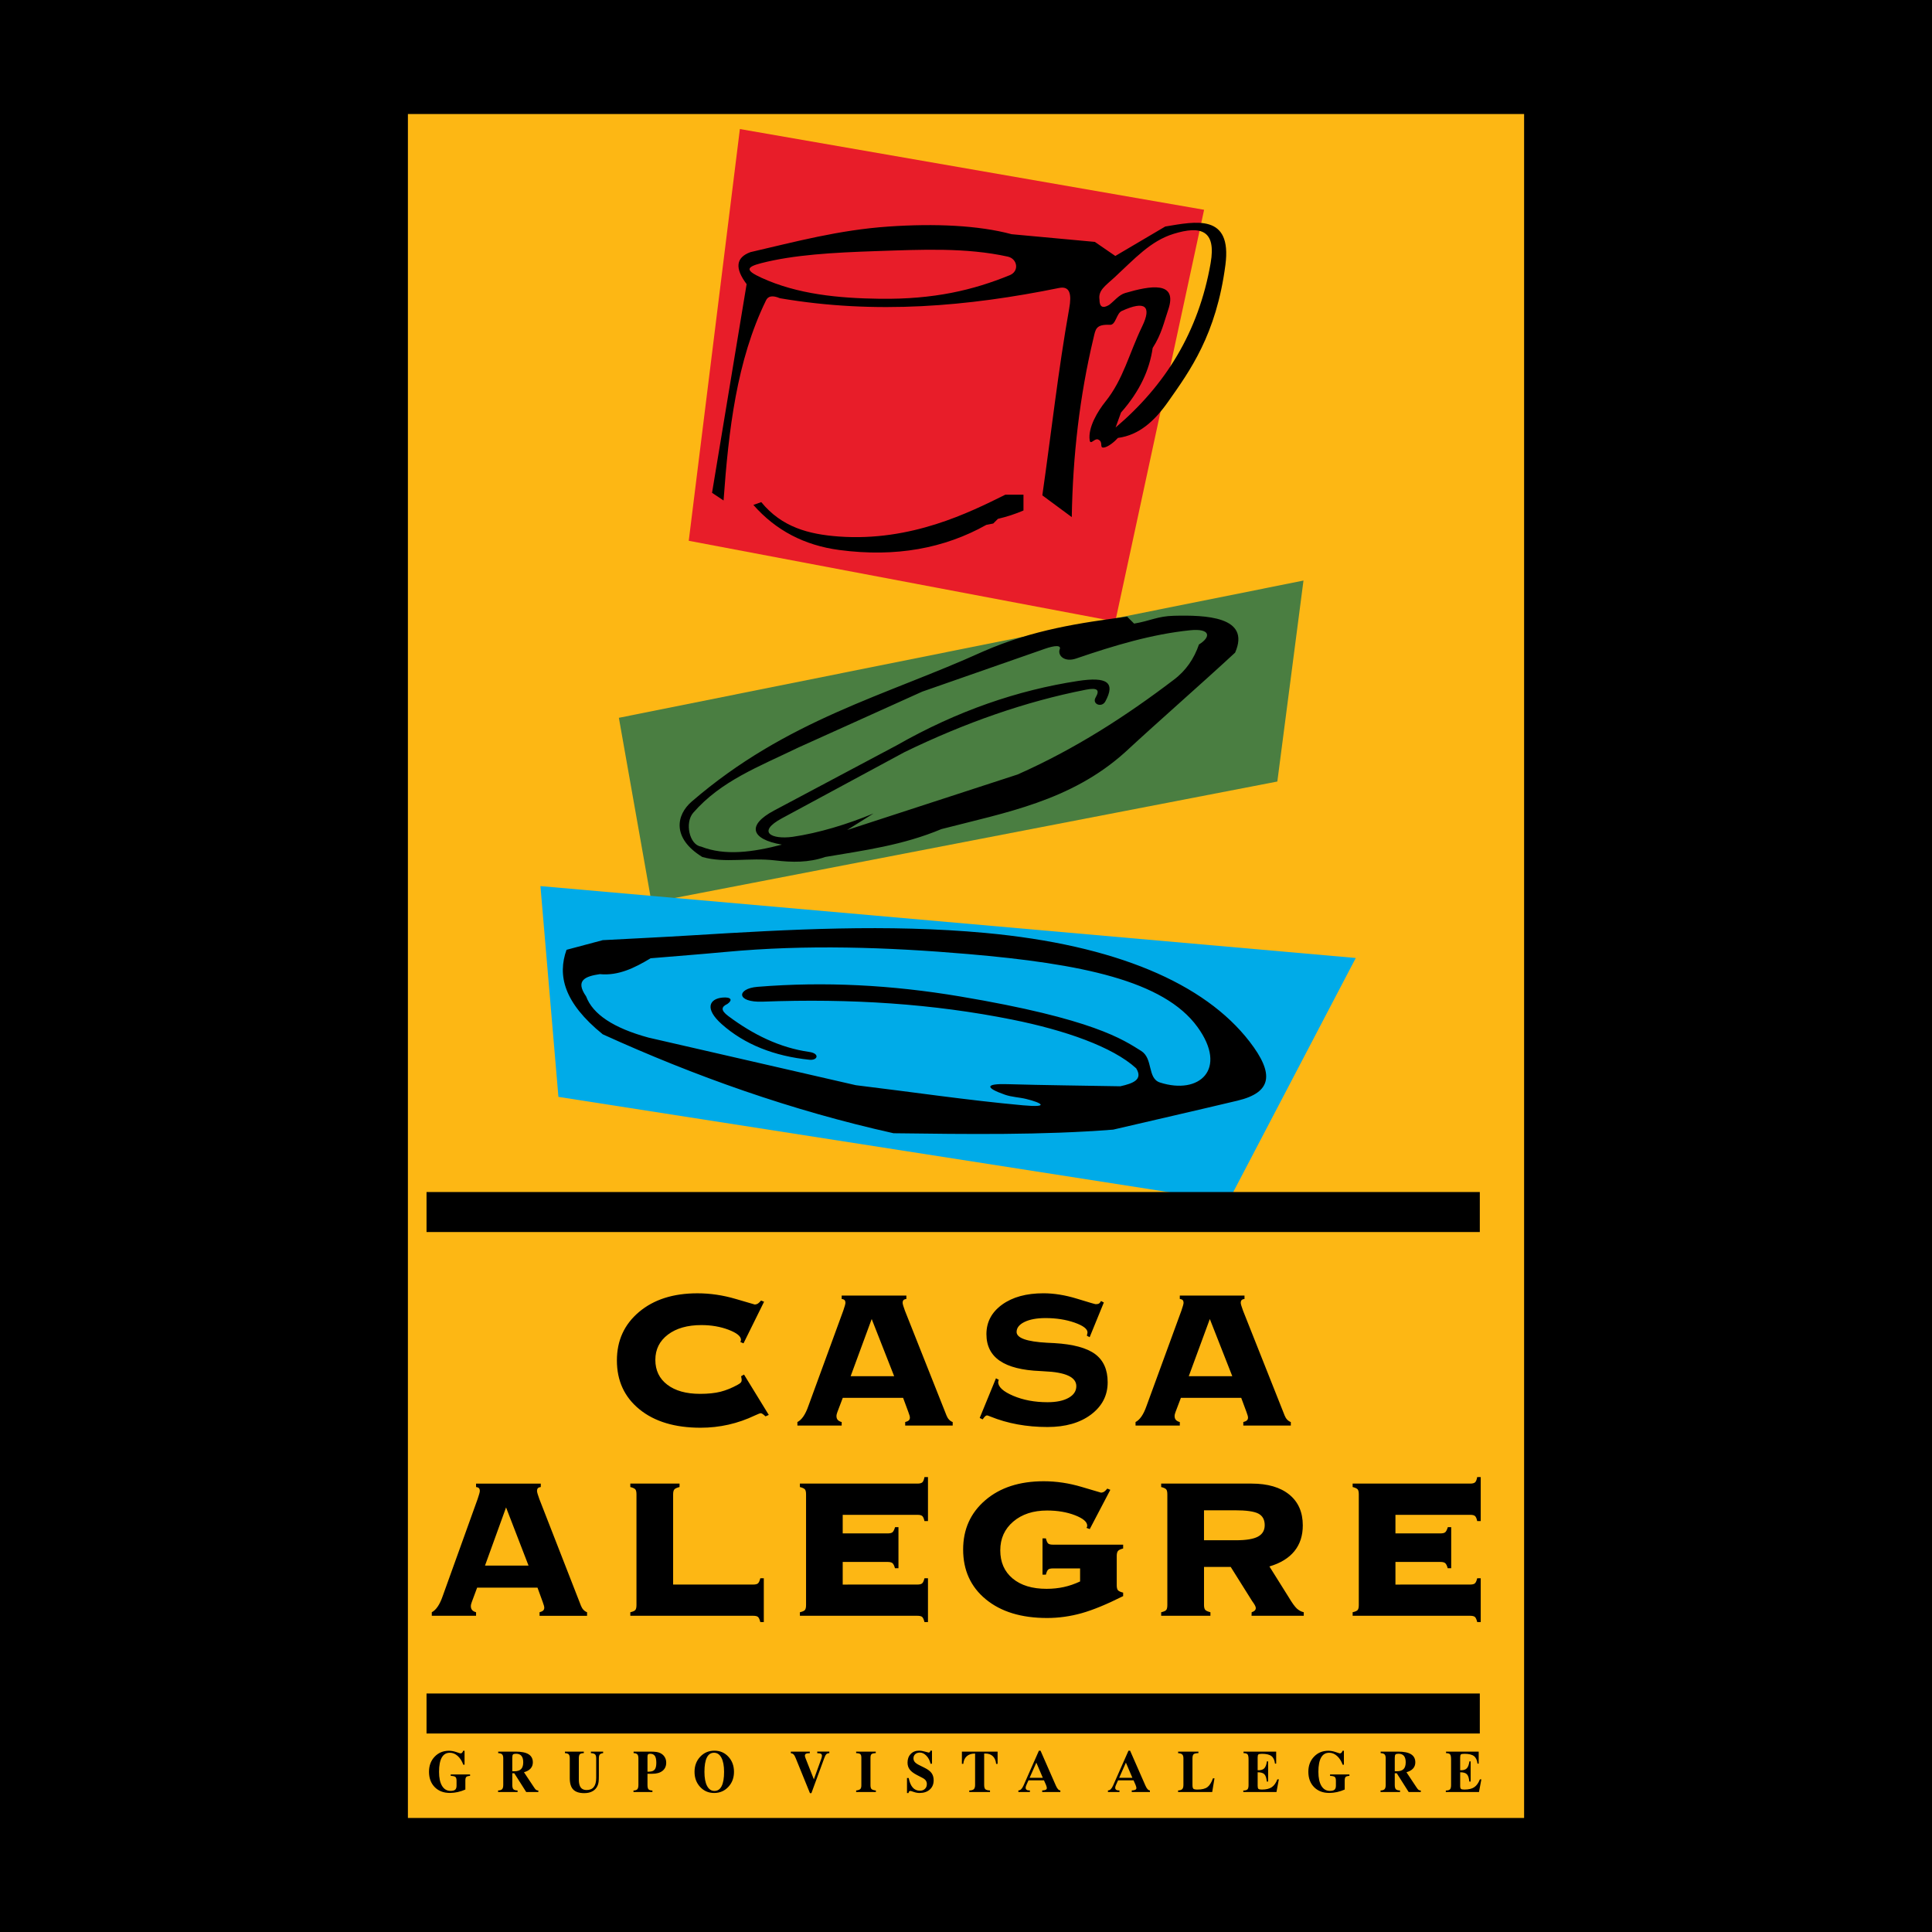 <?xml version="1.0" encoding="utf-8"?>
<!-- Generator: Adobe Illustrator 13.0.0, SVG Export Plug-In . SVG Version: 6.00 Build 14948)  -->
<!DOCTYPE svg PUBLIC "-//W3C//DTD SVG 1.0//EN" "http://www.w3.org/TR/2001/REC-SVG-20010904/DTD/svg10.dtd">
<svg version="1.0" id="Layer_1" xmlns="http://www.w3.org/2000/svg" xmlns:xlink="http://www.w3.org/1999/xlink" x="0px" y="0px"
	 width="192.756px" height="192.756px" viewBox="0 0 192.756 192.756" enable-background="new 0 0 192.756 192.756"
	 xml:space="preserve">
<g>
	<polygon fill-rule="evenodd" clip-rule="evenodd" points="0,0 192.756,0 192.756,192.756 0,192.756 0,0 0,0 	"/>
	<polygon fill-rule="evenodd" clip-rule="evenodd" fill="#FDB714" points="40.697,11.376 152.06,11.376 152.06,181.379 
		40.697,181.379 40.697,11.376 40.697,11.376 	"/>
	<polygon fill-rule="evenodd" clip-rule="evenodd" fill="#E81D29" points="73.818,12.875 120.133,20.93 111.272,62.008 
		68.717,53.954 73.818,12.875 73.818,12.875 	"/>
	<polygon fill-rule="evenodd" clip-rule="evenodd" fill="#4A7E41" points="61.745,71.616 130.049,57.922 127.44,77.973 
		65.005,90.036 61.745,71.616 61.745,71.616 	"/>
	<polygon fill-rule="evenodd" clip-rule="evenodd" fill="#00ABE8" points="53.92,88.406 135.265,95.579 122.55,119.868 
		55.714,109.435 53.92,88.406 53.92,88.406 	"/>
	<polygon fill-rule="evenodd" clip-rule="evenodd" points="42.555,118.929 147.641,118.929 147.641,122.92 42.555,122.92 
		42.555,118.929 42.555,118.929 	"/>
	<polygon fill-rule="evenodd" clip-rule="evenodd" points="42.555,168.961 147.641,168.961 147.641,172.952 42.555,172.952 
		42.555,168.961 42.555,168.961 	"/>
	<path fill-rule="evenodd" clip-rule="evenodd" d="M73.866,133.892c0.019-0.03,0.031-0.067,0.043-0.107
		c0.013-0.04,0.019-0.077,0.019-0.108c0-0.355-0.411-0.688-1.233-1.004c-0.818-0.312-1.723-0.469-2.715-0.469
		c-1.39,0-2.505,0.317-3.342,0.95c-0.837,0.637-1.254,1.477-1.254,2.523c0,1.044,0.398,1.872,1.195,2.478
		c0.797,0.607,1.884,0.91,3.268,0.91c0.797,0,1.477-0.07,2.036-0.21c0.559-0.142,1.137-0.376,1.729-0.704
		c0.161-0.089,0.266-0.167,0.315-0.231c0.046-0.062,0.071-0.142,0.071-0.241c0-0.046-0.006-0.102-0.019-0.166
		c-0.009-0.065-0.024-0.133-0.04-0.204l0.291-0.17l2.471,4.027l-0.324,0.145c-0.114-0.104-0.207-0.182-0.284-0.234
		c-0.078-0.053-0.139-0.08-0.188-0.08c-0.071,0-0.266,0.074-0.578,0.219c-1.714,0.818-3.524,1.229-5.43,1.229
		c-2.558,0-4.59-0.611-6.094-1.834c-1.504-1.22-2.255-2.851-2.255-4.883c0-1.979,0.735-3.589,2.208-4.833
		c1.47-1.241,3.413-1.862,5.828-1.862c1.27,0,2.539,0.186,3.806,0.559c1.266,0.374,1.909,0.562,1.924,0.562
		c0.114-0.01,0.213-0.04,0.303-0.096c0.086-0.059,0.191-0.158,0.312-0.303l0.302,0.12l-2.051,4.151L73.866,133.892L73.866,133.892
		L73.866,133.892L73.866,133.892z M84.868,137.305h4.343l-2.242-5.707L84.868,137.305L84.868,137.305L84.868,137.305L84.868,137.305
		z M90.311,142.228v-0.35c0.161-0.04,0.278-0.096,0.355-0.163c0.077-0.068,0.114-0.164,0.114-0.284c0-0.056-0.013-0.127-0.037-0.21
		c-0.022-0.084-0.062-0.204-0.121-0.355l-0.519-1.402h-6.02l-0.532,1.402c-0.031,0.08-0.056,0.154-0.071,0.223
		c-0.019,0.067-0.025,0.136-0.025,0.197c0,0.154,0.04,0.278,0.126,0.377c0.084,0.096,0.213,0.167,0.393,0.216v0.35h-4.417v-0.35
		c0.436-0.226,0.797-0.753,1.087-1.581c0.031-0.089,0.056-0.154,0.071-0.194l3.417-9.336c0.062-0.186,0.114-0.346,0.154-0.481
		c0.04-0.14,0.062-0.235,0.062-0.291c0-0.129-0.028-0.222-0.084-0.283c-0.059-0.059-0.154-0.1-0.29-0.114v-0.337h6.455v0.337
		c-0.136,0.015-0.234,0.056-0.29,0.114c-0.056,0.062-0.083,0.154-0.083,0.283c0,0.05,0.021,0.146,0.065,0.291
		c0.046,0.145,0.099,0.306,0.164,0.481l4.126,10.398c0,0.009,0.003,0.021,0.013,0.037c0.136,0.346,0.346,0.571,0.627,0.676v0.35
		H90.311L90.311,142.228L90.311,142.228L90.311,142.228z M48.389,156.2h4.343l-2.242-5.805L48.389,156.2L48.389,156.2L48.389,156.2
		L48.389,156.2z M53.832,161.207v-0.354c0.161-0.041,0.278-0.098,0.355-0.166c0.077-0.069,0.114-0.167,0.114-0.289
		c0-0.057-0.012-0.129-0.037-0.214c-0.021-0.085-0.062-0.207-0.12-0.361l-0.519-1.426h-6.02l-0.531,1.426
		c-0.031,0.081-0.055,0.157-0.071,0.227c-0.019,0.068-0.025,0.138-0.025,0.2c0,0.157,0.041,0.283,0.127,0.384
		c0.083,0.098,0.213,0.17,0.392,0.22v0.354H43.08v-0.354c0.436-0.229,0.797-0.767,1.087-1.608c0.031-0.091,0.056-0.157,0.071-0.198
		l3.416-9.496c0.062-0.188,0.114-0.352,0.155-0.489c0.04-0.142,0.062-0.239,0.062-0.296c0-0.132-0.027-0.226-0.083-0.289
		c-0.059-0.06-0.155-0.101-0.291-0.116v-0.342h6.456v0.342c-0.136,0.016-0.235,0.057-0.291,0.116
		c-0.055,0.063-0.083,0.157-0.083,0.289c0,0.051,0.021,0.147,0.064,0.296c0.046,0.147,0.099,0.311,0.164,0.489l4.126,10.577
		c0,0.009,0.003,0.022,0.012,0.038c0.136,0.352,0.346,0.581,0.627,0.688v0.354H53.832L53.832,161.207L53.832,161.207L53.832,161.207
		z M75.146,158.091c0.222,0,0.383-0.037,0.476-0.116c0.092-0.078,0.17-0.247,0.234-0.509h0.349v4.366h-0.349
		c-0.064-0.26-0.142-0.43-0.229-0.509c-0.089-0.078-0.25-0.116-0.481-0.116H62.887v-0.354c0.256-0.057,0.423-0.132,0.5-0.22
		c0.077-0.091,0.114-0.258,0.114-0.506v-11.032c0-0.245-0.037-0.411-0.114-0.503c-0.077-0.088-0.244-0.166-0.5-0.232v-0.342h4.911
		v0.342c-0.266,0.066-0.438,0.145-0.519,0.239c-0.081,0.094-0.121,0.261-0.121,0.496v8.996H75.146L75.146,158.091L75.146,158.091
		L75.146,158.091z M91.521,158.091c0.225,0,0.386-0.037,0.479-0.116c0.092-0.078,0.17-0.247,0.235-0.509h0.349v4.366h-0.349
		c-0.065-0.26-0.143-0.43-0.229-0.509c-0.089-0.078-0.25-0.116-0.484-0.116H79.806v-0.354c0.256-0.057,0.423-0.132,0.5-0.22
		c0.077-0.091,0.114-0.258,0.114-0.506v-11.032c0-0.245-0.037-0.411-0.114-0.503c-0.077-0.088-0.244-0.166-0.5-0.232v-0.342h11.74
		c0.226,0,0.386-0.044,0.479-0.129c0.092-0.085,0.16-0.261,0.21-0.521h0.349v4.392h-0.349c-0.056-0.261-0.13-0.431-0.223-0.509
		c-0.093-0.079-0.247-0.116-0.466-0.116h-7.469v1.853h4.479c0.231,0,0.395-0.037,0.488-0.116c0.093-0.078,0.179-0.248,0.26-0.509
		h0.336v4.097h-0.349c-0.071-0.261-0.158-0.431-0.253-0.509c-0.096-0.079-0.256-0.116-0.482-0.116h-4.479v2.258H91.521
		L91.521,158.091L91.521,158.091L91.521,158.091z M112.056,159.244c-1.625,0.816-3.006,1.386-4.146,1.706
		c-1.136,0.317-2.285,0.478-3.443,0.478c-2.567,0-4.603-0.622-6.113-1.866c-1.507-1.241-2.261-2.899-2.261-4.967
		c0-2.013,0.735-3.649,2.209-4.916c1.47-1.263,3.413-1.894,5.828-1.894c1.27,0,2.539,0.191,3.806,0.571
		c1.266,0.38,1.908,0.568,1.924,0.568c0.114-0.009,0.213-0.04,0.303-0.097c0.087-0.06,0.191-0.16,0.312-0.309l0.303,0.123
		l-2.052,3.917l-0.327-0.122c0.024-0.032,0.043-0.069,0.056-0.104c0.013-0.037,0.016-0.075,0.016-0.116
		c0-0.376-0.404-0.722-1.217-1.039c-0.812-0.314-1.742-0.472-2.786-0.472c-1.384,0-2.509,0.368-3.373,1.103
		c-0.865,0.738-1.297,1.693-1.297,2.871c0,1.185,0.41,2.121,1.235,2.809c0.824,0.688,1.955,1.03,3.385,1.03
		c0.603,0,1.177-0.06,1.721-0.179c0.54-0.117,1.084-0.305,1.622-0.557v-1.301h-2.69c-0.241,0-0.405,0.038-0.494,0.117
		c-0.087,0.078-0.164,0.248-0.229,0.509h-0.336v-3.619h0.336c0.065,0.261,0.143,0.431,0.229,0.509
		c0.089,0.079,0.253,0.116,0.494,0.116h6.986v0.38c-0.257,0.066-0.43,0.148-0.513,0.245c-0.084,0.098-0.127,0.271-0.127,0.516v2.909
		c0,0.235,0.041,0.401,0.121,0.496c0.08,0.094,0.253,0.173,0.519,0.238V159.244L112.056,159.244L112.056,159.244L112.056,159.244z
		 M115.851,161.207v-0.354c0.257-0.057,0.424-0.132,0.501-0.22c0.077-0.091,0.114-0.258,0.114-0.506v-11.029
		c0-0.248-0.037-0.414-0.114-0.506c-0.077-0.088-0.244-0.166-0.501-0.232v-0.342h9.014c1.615,0,2.872,0.367,3.771,1.1
		c0.896,0.731,1.344,1.756,1.344,3.072c0,1.021-0.277,1.878-0.837,2.569c-0.559,0.69-1.39,1.2-2.492,1.526l1.93,3.081
		c0.337,0.565,0.609,0.939,0.812,1.125c0.207,0.183,0.433,0.305,0.683,0.361v0.354h-5.21l0.012-0.354
		c0.136-0.041,0.238-0.098,0.309-0.166c0.068-0.069,0.103-0.154,0.103-0.252c0-0.113-0.077-0.282-0.229-0.503
		c-0.065-0.091-0.114-0.16-0.146-0.21l-2.125-3.387h-2.665v3.792c0,0.229,0.04,0.393,0.12,0.487c0.08,0.094,0.253,0.172,0.519,0.238
		v0.354H115.851L115.851,161.207L115.851,161.207L115.851,161.207z M120.123,150.681v2.991h3.184c1.014,0,1.746-0.12,2.196-0.361
		c0.451-0.242,0.677-0.622,0.677-1.146c0-0.547-0.21-0.93-0.633-1.153c-0.424-0.22-1.202-0.33-2.336-0.33H120.123L120.123,150.681
		L120.123,150.681L120.123,150.681z M146.669,158.091c0.226,0,0.386-0.037,0.479-0.116c0.093-0.078,0.17-0.247,0.234-0.509h0.35
		v4.366h-0.35c-0.064-0.26-0.142-0.43-0.229-0.509c-0.089-0.078-0.25-0.116-0.484-0.116h-11.716v-0.354
		c0.256-0.057,0.423-0.132,0.5-0.22c0.078-0.091,0.114-0.258,0.114-0.506v-11.032c0-0.245-0.036-0.411-0.114-0.503
		c-0.077-0.088-0.244-0.166-0.5-0.232v-0.342h11.74c0.226,0,0.386-0.044,0.479-0.129s0.161-0.261,0.21-0.521h0.35v4.392h-0.35
		c-0.055-0.261-0.13-0.431-0.222-0.509c-0.093-0.079-0.247-0.116-0.467-0.116h-7.469v1.853h4.479c0.232,0,0.396-0.037,0.488-0.116
		c0.093-0.078,0.18-0.248,0.26-0.509h0.337v4.097h-0.35c-0.071-0.261-0.157-0.431-0.253-0.509c-0.096-0.079-0.257-0.116-0.482-0.116
		h-4.479v2.258H146.669L146.669,158.091L146.669,158.091L146.669,158.091z M118.603,137.305h4.343l-2.242-5.707L118.603,137.305
		L118.603,137.305L118.603,137.305L118.603,137.305z M124.045,142.228v-0.35c0.161-0.04,0.278-0.096,0.355-0.163
		c0.077-0.068,0.114-0.164,0.114-0.284c0-0.056-0.013-0.127-0.037-0.21c-0.021-0.084-0.062-0.204-0.12-0.355l-0.52-1.402h-6.02
		l-0.531,1.402c-0.031,0.08-0.056,0.154-0.071,0.223c-0.019,0.067-0.024,0.136-0.024,0.197c0,0.154,0.04,0.278,0.126,0.377
		c0.084,0.096,0.214,0.167,0.393,0.216v0.35h-4.417v-0.35c0.436-0.226,0.797-0.753,1.087-1.581c0.031-0.089,0.056-0.154,0.071-0.194
		l3.416-9.336c0.062-0.186,0.114-0.346,0.154-0.481c0.041-0.14,0.062-0.235,0.062-0.291c0-0.129-0.028-0.222-0.084-0.283
		c-0.059-0.059-0.154-0.1-0.29-0.114v-0.337h6.455v0.337c-0.136,0.015-0.234,0.056-0.29,0.114c-0.056,0.062-0.084,0.154-0.084,0.283
		c0,0.05,0.022,0.146,0.065,0.291c0.047,0.145,0.099,0.306,0.164,0.481l4.126,10.398c0,0.009,0.003,0.021,0.013,0.037
		c0.136,0.346,0.346,0.571,0.627,0.676v0.35H124.045L124.045,142.228L124.045,142.228L124.045,142.228z M108.438,133.266
		c0.008-0.057,0.019-0.118,0.038-0.186c0.017-0.071,0.025-0.114,0.025-0.139c0-0.355-0.433-0.683-1.297-0.986
		c-0.866-0.299-1.827-0.45-2.889-0.45c-0.872,0-1.573,0.13-2.1,0.386c-0.526,0.257-0.789,0.593-0.789,1.001
		c0.008,0.605,1.017,0.963,3.03,1.074c0.324,0.016,0.573,0.028,0.745,0.037c1.875,0.111,3.229,0.479,4.062,1.097
		c0.834,0.621,1.25,1.557,1.25,2.811c0,1.312-0.552,2.381-1.656,3.215c-1.103,0.83-2.552,1.247-4.349,1.247
		c-2.077,0-3.97-0.346-5.679-1.037c-0.196-0.081-0.31-0.121-0.346-0.121c-0.059,0-0.116,0.024-0.175,0.071
		c-0.059,0.05-0.146,0.157-0.271,0.327l-0.291-0.145l1.623-3.956l0.283,0.157c-0.014,0.024-0.028,0.053-0.039,0.09
		s-0.02,0.077-0.024,0.126c0,0.491,0.498,0.948,1.501,1.375c1.002,0.426,2.144,0.639,3.418,0.639c0.886,0,1.59-0.145,2.104-0.436
		c0.516-0.287,0.772-0.676,0.772-1.167c0-0.901-1.074-1.396-3.224-1.482c-0.157-0.009-0.282-0.016-0.368-0.024
		c-1.804-0.071-3.149-0.411-4.041-1.02c-0.889-0.608-1.335-1.494-1.335-2.662c0-1.204,0.521-2.187,1.562-2.943
		c1.045-0.756,2.419-1.133,4.127-1.133c1.062,0,2.18,0.182,3.354,0.543c1.177,0.361,1.798,0.544,1.861,0.544
		c0.152,0,0.261-0.024,0.329-0.068c0.07-0.043,0.137-0.126,0.2-0.246l0.282,0.145l-1.415,3.462L108.438,133.266L108.438,133.266
		L108.438,133.266z"/>
	<path fill-rule="evenodd" clip-rule="evenodd" d="M46.219,174.671h0.13v1.396h-0.125c-0.133-0.369-0.319-0.661-0.559-0.875
		s-0.5-0.32-0.781-0.32c-0.358,0-0.628,0.159-0.809,0.479c-0.18,0.319-0.271,0.795-0.271,1.425c0,0.606,0.1,1.074,0.301,1.405
		c0.201,0.331,0.485,0.496,0.851,0.496c0.212,0,0.363-0.039,0.456-0.117c0.092-0.079,0.138-0.212,0.138-0.399v-0.499
		c0-0.19-0.039-0.315-0.117-0.378c-0.079-0.062-0.233-0.097-0.465-0.104v-0.142h1.931v0.142c-0.186,0.01-0.311,0.044-0.374,0.102
		c-0.064,0.059-0.096,0.184-0.096,0.375v0.885c-0.245,0.11-0.499,0.195-0.764,0.253s-0.522,0.087-0.775,0.087
		c-0.632,0-1.138-0.193-1.518-0.58c-0.38-0.388-0.57-0.899-0.57-1.536c0-0.605,0.188-1.105,0.563-1.5
		c0.375-0.395,0.851-0.593,1.427-0.593c0.236,0,0.481,0.044,0.734,0.131c0.253,0.087,0.393,0.131,0.42,0.131
		c0.06,0,0.11-0.02,0.151-0.06C46.141,174.833,46.18,174.767,46.219,174.671L46.219,174.671L46.219,174.671L46.219,174.671z
		 M51.316,176.72c0.307,0,0.531-0.073,0.673-0.218c0.143-0.145,0.214-0.373,0.214-0.685c0-0.278-0.06-0.489-0.178-0.632
		c-0.119-0.142-0.295-0.213-0.53-0.213c-0.156,0-0.259,0.023-0.309,0.07c-0.05,0.046-0.075,0.157-0.075,0.333v1.344H51.316
		L51.316,176.72L51.316,176.72L51.316,176.72z M49.704,174.758h1.731c0.584,0,1.018,0.088,1.301,0.264
		c0.284,0.177,0.426,0.445,0.426,0.808c0,0.243-0.075,0.449-0.225,0.616c-0.15,0.167-0.37,0.291-0.659,0.37l1.014,1.527
		c0.076,0.118,0.141,0.196,0.198,0.235c0.056,0.038,0.124,0.058,0.203,0.058h0.017v0.154h-1.21l-1.188-1.873h-0.199v1.159
		c0,0.217,0.037,0.362,0.11,0.437s0.213,0.116,0.417,0.123v0.154h-1.946v-0.154c0.193-0.006,0.327-0.049,0.403-0.129
		s0.113-0.224,0.113-0.431v-2.639c0-0.189-0.036-0.322-0.107-0.397c-0.072-0.076-0.205-0.119-0.397-0.131V174.758L49.704,174.758
		L49.704,174.758L49.704,174.758z M56.363,174.758h1.884v0.151c-0.199,0.007-0.332,0.045-0.397,0.111
		c-0.066,0.066-0.1,0.206-0.1,0.417v1.901v0.215c0,0.354,0.063,0.615,0.19,0.784c0.126,0.17,0.32,0.254,0.584,0.254
		c0.32,0,0.56-0.1,0.719-0.302c0.159-0.201,0.239-0.504,0.239-0.908v-1.938c0-0.198-0.036-0.333-0.107-0.405
		c-0.072-0.072-0.212-0.116-0.42-0.129v-0.151h1.22v0.151c-0.164,0.021-0.276,0.068-0.336,0.14c-0.061,0.073-0.091,0.206-0.091,0.4
		v1.741c0,0.245-0.008,0.435-0.024,0.566c-0.017,0.131-0.044,0.247-0.083,0.348c-0.1,0.26-0.265,0.457-0.496,0.594
		c-0.231,0.136-0.515,0.204-0.852,0.204c-0.499,0-0.866-0.118-1.098-0.356c-0.233-0.238-0.349-0.614-0.349-1.13v-1.979
		c0-0.193-0.034-0.327-0.102-0.4c-0.067-0.074-0.194-0.116-0.38-0.128V174.758L56.363,174.758L56.363,174.758L56.363,174.758z
		 M64.747,176.758c0.267,0,0.456-0.067,0.567-0.201c0.111-0.135,0.167-0.361,0.167-0.681c0-0.317-0.048-0.547-0.145-0.69
		c-0.097-0.142-0.254-0.213-0.471-0.213c-0.101,0-0.171,0.021-0.208,0.061c-0.038,0.041-0.057,0.119-0.057,0.233v1.491H64.747
		L64.747,176.758L64.747,176.758L64.747,176.758z M63.214,174.758h1.634c0.282,0,0.495,0.012,0.64,0.034
		c0.144,0.021,0.271,0.059,0.38,0.111c0.189,0.089,0.337,0.218,0.442,0.385s0.158,0.357,0.158,0.57c0,0.349-0.123,0.621-0.366,0.816
		c-0.244,0.197-0.584,0.295-1.021,0.295H64.6v1.106c0,0.224,0.034,0.373,0.102,0.445c0.069,0.073,0.198,0.113,0.39,0.12v0.148
		h-1.889v-0.148c0.186-0.006,0.314-0.049,0.385-0.129c0.07-0.08,0.106-0.226,0.106-0.437v-2.639c0-0.189-0.034-0.322-0.102-0.397
		c-0.068-0.076-0.194-0.119-0.378-0.131V174.758L63.214,174.758L63.214,174.758L63.214,174.758z M71.238,174.871
		c-0.316,0-0.556,0.16-0.715,0.48c-0.161,0.32-0.241,0.797-0.241,1.43c0,0.603,0.088,1.069,0.262,1.402
		c0.176,0.333,0.42,0.499,0.735,0.499c0.317,0,0.557-0.16,0.719-0.48c0.162-0.32,0.243-0.794,0.243-1.421
		c0-0.604-0.087-1.073-0.264-1.408C71.801,175.038,71.555,174.871,71.238,174.871L71.238,174.871L71.238,174.871L71.238,174.871z
		 M71.279,174.665c0.557,0,1.021,0.201,1.393,0.603c0.372,0.401,0.558,0.903,0.558,1.508c0,0.6-0.188,1.102-0.566,1.505
		c-0.377,0.403-0.849,0.605-1.417,0.605c-0.558,0-1.023-0.201-1.395-0.604c-0.372-0.401-0.558-0.904-0.558-1.506
		s0.188-1.104,0.566-1.506C70.238,174.866,70.711,174.665,71.279,174.665L71.279,174.665L71.279,174.665L71.279,174.665z
		 M78.9,174.758h1.895v0.157c-0.18,0-0.307,0.019-0.381,0.057c-0.073,0.038-0.11,0.103-0.11,0.193c0,0.031,0.006,0.066,0.017,0.108
		c0.011,0.041,0.03,0.099,0.058,0.17l0.82,2.081l0.751-2.075c0.018-0.055,0.032-0.105,0.042-0.154
		c0.009-0.048,0.014-0.09,0.014-0.125c0-0.091-0.033-0.155-0.101-0.194c-0.067-0.038-0.19-0.059-0.369-0.061v-0.157h1.207v0.157
		c-0.125,0.002-0.223,0.034-0.292,0.096c-0.07,0.062-0.141,0.192-0.213,0.392l-1.284,3.5h-0.146l-1.414-3.477
		c-0.077-0.193-0.151-0.324-0.222-0.391c-0.071-0.067-0.161-0.106-0.27-0.12V174.758L78.9,174.758L78.9,174.758L78.9,174.758z
		 M85.417,174.758h1.958v0.151c-0.215,0.01-0.357,0.045-0.425,0.106c-0.068,0.061-0.102,0.177-0.102,0.349v2.74
		c0,0.194,0.036,0.325,0.109,0.394s0.216,0.115,0.43,0.138v0.154h-1.969v-0.154c0.201-0.022,0.337-0.069,0.41-0.138
		s0.109-0.192,0.109-0.373v-2.761c0-0.176-0.035-0.294-0.103-0.354c-0.069-0.062-0.208-0.095-0.416-0.101V174.758L85.417,174.758
		L85.417,174.758L85.417,174.758z M90.492,177.394h0.166c0.088,0.427,0.225,0.745,0.409,0.953c0.185,0.208,0.423,0.312,0.715,0.312
		c0.208,0,0.375-0.062,0.501-0.183c0.126-0.122,0.189-0.281,0.189-0.477c0-0.138-0.036-0.257-0.107-0.356
		c-0.072-0.102-0.185-0.189-0.337-0.267l-0.533-0.276c-0.335-0.171-0.578-0.353-0.727-0.547c-0.149-0.195-0.223-0.426-0.223-0.695
		c0-0.354,0.105-0.642,0.316-0.862c0.211-0.221,0.485-0.331,0.822-0.331c0.195,0,0.398,0.031,0.609,0.095
		c0.211,0.063,0.331,0.094,0.358,0.094c0.046,0,0.085-0.016,0.116-0.049c0.032-0.033,0.051-0.079,0.058-0.14h0.161v1.301H92.84
		c-0.074-0.323-0.212-0.59-0.414-0.798c-0.203-0.209-0.417-0.314-0.645-0.314c-0.195,0-0.351,0.053-0.468,0.158
		s-0.176,0.243-0.176,0.414c0,0.139,0.043,0.262,0.13,0.367c0.086,0.105,0.235,0.211,0.447,0.314l0.542,0.271
		c0.324,0.16,0.554,0.337,0.69,0.528c0.137,0.191,0.205,0.43,0.205,0.714c0,0.383-0.127,0.689-0.383,0.92
		c-0.255,0.23-0.597,0.346-1.026,0.346c-0.185,0-0.374-0.034-0.568-0.102c-0.194-0.068-0.308-0.102-0.338-0.102
		c-0.056,0-0.097,0.015-0.126,0.043c-0.028,0.029-0.052,0.084-0.07,0.166h-0.149V177.394L90.492,177.394L90.492,177.394
		L90.492,177.394z M95.969,174.758h3.562v1.226h-0.146c-0.034-0.335-0.145-0.591-0.331-0.768c-0.187-0.178-0.438-0.266-0.755-0.266
		c-0.013,0-0.031,0-0.055,0.003c-0.024,0.002-0.041,0.003-0.053,0.003v3.12c0,0.221,0.041,0.367,0.12,0.438
		c0.08,0.072,0.234,0.112,0.463,0.122v0.154h-2.071v-0.154c0.219-0.006,0.371-0.048,0.455-0.128
		c0.085-0.079,0.128-0.224,0.128-0.432v-3.12h-0.044c-0.331,0-0.594,0.09-0.793,0.27c-0.199,0.18-0.312,0.431-0.339,0.752h-0.141
		V174.758L95.969,174.758L95.969,174.758L95.969,174.758z M101.603,178.79v-0.16c0.102,0,0.193-0.038,0.275-0.116
		c0.081-0.077,0.16-0.198,0.236-0.365l1.538-3.483h0.162l1.534,3.495l0.006,0.012c0.134,0.302,0.279,0.454,0.437,0.458v0.16h-1.812
		v-0.16c0.159-0.004,0.277-0.025,0.352-0.063c0.074-0.039,0.111-0.1,0.111-0.18c0-0.027-0.008-0.071-0.024-0.135
		c-0.017-0.061-0.038-0.122-0.063-0.182l-0.199-0.45h-1.543l-0.194,0.427c-0.034,0.073-0.059,0.133-0.07,0.178
		c-0.013,0.046-0.021,0.089-0.021,0.13c0,0.091,0.031,0.159,0.093,0.206c0.062,0.047,0.151,0.069,0.27,0.069h0.063v0.16H101.603
		L101.603,178.79L101.603,178.79L101.603,178.79z M103.396,175.858l-0.671,1.513h1.316L103.396,175.858L103.396,175.858
		L103.396,175.858L103.396,175.858z M110.539,178.79v-0.16c0.102,0,0.193-0.038,0.275-0.116c0.081-0.077,0.161-0.198,0.236-0.365
		l1.538-3.483h0.162l1.534,3.495l0.006,0.012c0.134,0.302,0.28,0.454,0.437,0.458v0.16h-1.812v-0.16
		c0.159-0.004,0.276-0.025,0.352-0.063c0.074-0.039,0.112-0.1,0.112-0.18c0-0.027-0.009-0.071-0.025-0.135
		c-0.017-0.061-0.038-0.122-0.063-0.182l-0.198-0.45h-1.544l-0.193,0.427c-0.035,0.073-0.059,0.133-0.071,0.178
		c-0.014,0.046-0.021,0.089-0.021,0.13c0,0.091,0.031,0.159,0.093,0.206c0.062,0.047,0.151,0.069,0.27,0.069h0.063v0.16H110.539
		L110.539,178.79L110.539,178.79L110.539,178.79z M112.332,175.858l-0.671,1.513h1.316L112.332,175.858L112.332,175.858
		L112.332,175.858L112.332,175.858z M117.543,174.758h2.024v0.151c-0.234,0.006-0.394,0.041-0.474,0.107
		c-0.079,0.065-0.12,0.206-0.12,0.421v2.621c0,0.223,0.031,0.358,0.095,0.41c0.062,0.051,0.195,0.077,0.399,0.077
		c0.446,0,0.777-0.081,0.995-0.242c0.217-0.162,0.402-0.455,0.556-0.881h0.151l-0.226,1.367h-3.406v-0.154
		c0.198-0.01,0.337-0.055,0.415-0.135c0.079-0.08,0.118-0.222,0.118-0.425v-2.639c0-0.184-0.038-0.313-0.115-0.391
		c-0.076-0.076-0.214-0.12-0.413-0.132V174.758L117.543,174.758L117.543,174.758L117.543,174.758z M124.065,174.758h3.259v1.201
		h-0.118c-0.04-0.354-0.159-0.605-0.356-0.755c-0.197-0.15-0.513-0.226-0.945-0.226c-0.195,0-0.315,0.023-0.361,0.068
		c-0.046,0.046-0.068,0.147-0.068,0.307v1.265h0.091c0.26,0,0.451-0.065,0.575-0.197c0.125-0.132,0.209-0.36,0.255-0.688h0.125
		v2.011h-0.136c-0.029-0.349-0.108-0.589-0.235-0.723c-0.128-0.133-0.346-0.2-0.653-0.2h-0.021v1.321v0.023
		c0,0.159,0.024,0.262,0.076,0.309c0.052,0.048,0.167,0.071,0.343,0.071c0.422,0,0.75-0.078,0.983-0.234
		c0.234-0.157,0.423-0.419,0.566-0.787h0.146l-0.237,1.266h-3.309v-0.148c0.202-0.003,0.34-0.042,0.414-0.115
		c0.073-0.074,0.11-0.217,0.11-0.428v-2.571c0-0.255-0.035-0.422-0.104-0.5c-0.07-0.077-0.203-0.116-0.398-0.118V174.758
		L124.065,174.758L124.065,174.758L124.065,174.758z M144.27,174.758h3.26v1.201h-0.119c-0.04-0.354-0.159-0.605-0.356-0.755
		c-0.196-0.15-0.512-0.226-0.944-0.226c-0.195,0-0.315,0.023-0.362,0.068c-0.046,0.046-0.068,0.147-0.068,0.307v1.265h0.091
		c0.26,0,0.451-0.065,0.575-0.197c0.125-0.132,0.21-0.36,0.256-0.688h0.124v2.011h-0.136c-0.028-0.349-0.108-0.589-0.235-0.723
		c-0.128-0.133-0.346-0.2-0.653-0.2h-0.021v1.321v0.023c0,0.159,0.025,0.262,0.077,0.309c0.051,0.048,0.166,0.071,0.343,0.071
		c0.421,0,0.749-0.078,0.982-0.234c0.234-0.157,0.423-0.419,0.566-0.787h0.146l-0.237,1.266h-3.309v-0.148
		c0.202-0.003,0.341-0.042,0.414-0.115c0.074-0.074,0.11-0.217,0.11-0.428v-2.571c0-0.255-0.034-0.422-0.104-0.5
		c-0.07-0.077-0.203-0.116-0.398-0.118V174.758L144.27,174.758L144.27,174.758L144.27,174.758z M133.951,174.671h0.13v1.396h-0.124
		c-0.133-0.369-0.319-0.661-0.56-0.875s-0.501-0.32-0.78-0.32c-0.359,0-0.629,0.159-0.81,0.479c-0.18,0.319-0.271,0.795-0.271,1.425
		c0,0.606,0.101,1.074,0.301,1.405c0.201,0.331,0.484,0.496,0.852,0.496c0.212,0,0.363-0.039,0.455-0.117
		c0.093-0.079,0.139-0.212,0.139-0.399v-0.499c0-0.19-0.039-0.315-0.117-0.378c-0.079-0.062-0.233-0.097-0.466-0.104v-0.142h1.931
		v0.142c-0.187,0.01-0.311,0.044-0.374,0.102c-0.063,0.059-0.096,0.184-0.096,0.375v0.885c-0.244,0.11-0.499,0.195-0.764,0.253
		s-0.522,0.087-0.775,0.087c-0.631,0-1.138-0.193-1.517-0.58c-0.381-0.388-0.571-0.899-0.571-1.536c0-0.605,0.188-1.105,0.563-1.5
		c0.376-0.395,0.852-0.593,1.428-0.593c0.236,0,0.481,0.044,0.734,0.131s0.394,0.131,0.421,0.131c0.059,0,0.109-0.02,0.15-0.06
		C133.873,174.833,133.912,174.767,133.951,174.671L133.951,174.671L133.951,174.671L133.951,174.671z M139.36,176.72
		c0.307,0,0.53-0.073,0.674-0.218c0.143-0.145,0.214-0.373,0.214-0.685c0-0.278-0.06-0.489-0.178-0.632
		c-0.119-0.142-0.296-0.213-0.53-0.213c-0.156,0-0.259,0.023-0.309,0.07c-0.05,0.046-0.075,0.157-0.075,0.333v1.344H139.36
		L139.36,176.72L139.36,176.72L139.36,176.72z M137.748,174.758h1.731c0.584,0,1.018,0.088,1.301,0.264
		c0.284,0.177,0.426,0.445,0.426,0.808c0,0.243-0.075,0.449-0.225,0.616c-0.15,0.167-0.37,0.291-0.659,0.37l1.014,1.527
		c0.076,0.118,0.142,0.196,0.198,0.235c0.056,0.038,0.123,0.058,0.202,0.058h0.017v0.154h-1.21l-1.188-1.873h-0.199v1.159
		c0,0.217,0.037,0.362,0.11,0.437s0.213,0.116,0.417,0.123v0.154h-1.946v-0.154c0.193-0.006,0.327-0.049,0.403-0.129
		c0.075-0.08,0.112-0.224,0.112-0.431v-2.639c0-0.189-0.036-0.322-0.107-0.397c-0.071-0.076-0.204-0.119-0.397-0.131V174.758
		L137.748,174.758L137.748,174.758z"/>
	<path fill-rule="evenodd" clip-rule="evenodd" d="M75.163,50.375l0.789-0.278c2.041,2.497,4.723,3.213,7.746,3.432
		c7.216,0.522,13.058-2.415,16.605-4.174h1.809v1.577c-0.788,0.34-1.639,0.619-2.551,0.835l-0.464,0.464L98.4,52.369
		c-4.167,2.333-9.004,3.252-14.657,2.505C80.267,54.414,77.404,52.926,75.163,50.375L75.163,50.375L75.163,50.375L75.163,50.375z
		 M72.19,49.933c-0.383-0.255-0.766-0.511-1.149-0.766c1.149-6.939,2.299-13.879,3.449-20.819c-1.201-1.595-1.073-2.66,0.383-3.193
		c4.429-1.021,8.812-2.214,13.794-2.554c4.62-0.316,8.964-0.121,12.262,0.766c2.768,0.255,5.534,0.511,8.302,0.766
		c0.682,0.469,1.362,0.937,2.044,1.405c1.66-0.979,3.32-1.958,4.981-2.938c3.017-0.502,6.678-1.32,6.003,3.831
		c-0.915,6.98-3.549,10.57-5.711,13.644c-1.346,1.912-2.882,3.335-5.015,3.617c-0.298,0.34-0.979,0.932-1.432,0.961
		c-0.448,0.028,0.024-0.575-0.554-0.808c-0.342-0.138-0.752,0.589-0.828,0.084c-0.193-1.277,0.816-2.926,1.57-3.862
		c1.793-2.229,2.359-4.806,3.666-7.505c0.974-2.008,0.31-2.612-2.043-1.532c-0.531,0.244-0.589,1.404-1.166,1.377
		c-1.433-0.066-1.44,0.451-1.645,1.305c-1.394,5.828-2.07,11.797-2.171,17.881c-0.979-0.724-1.959-1.448-2.938-2.171
		c0.894-6.216,1.578-12.465,2.682-18.647c0.25-1.398,0.093-2.27-1.021-2.043c-9.084,1.846-18.28,2.657-27.843,1.022
		c-0.734-0.313-1.203-0.229-1.405,0.255C73.5,35.983,72.695,42.891,72.19,49.933L72.19,49.933L72.19,49.933L72.19,49.933z
		 M75.954,26.253c-1.58,0.404-1.544,0.743,0,1.453c3.608,1.659,7.715,2.05,11.819,2.103c5.417,0.071,9.318-0.863,12.971-2.354
		c0.973-0.397,0.77-1.64-0.201-1.853c-4.175-0.918-8.569-0.7-13.071-0.551C83.053,25.198,79.201,25.423,75.954,26.253L75.954,26.253
		L75.954,26.253L75.954,26.253z M109.695,29.89c-0.139-0.934,0.594-1.377,1.491-2.206c1.998-1.845,3.589-3.64,5.902-4.353
		c2.695-0.83,4.275-0.391,3.697,2.922c-1.201,6.89-4.531,12.198-9.48,16.397l0.537-1.49c1.897-2.147,2.852-4.293,3.159-6.44
		c0.898-1.399,1.134-2.596,1.551-3.816c0.994-2.908-1.802-2.401-4.293-1.669c-0.641,0.188-1.073,0.795-1.61,1.192
		C110.014,30.804,109.695,30.625,109.695,29.89L109.695,29.89L109.695,29.89z"/>
	<path fill-rule="evenodd" clip-rule="evenodd" d="M112.455,61.522c0.232,0.231,0.464,0.463,0.695,0.695
		c1.621-0.27,2.323-0.741,3.967-0.781c3.14-0.078,7.699,0.059,6.11,3.677c-3.591,3.32-7.413,6.64-11.004,9.961
		c-5.408,4.852-11.93,5.998-18.3,7.645c-3.861,1.618-7.721,2.123-11.583,2.779c-1.66,0.579-3.337,0.543-4.98,0.348
		c-2.651-0.316-5,0.309-7.297-0.348c-3.062-1.892-2.585-4.204-1.053-5.525c9.52-8.208,19.341-10.555,29.082-14.976
		C103.085,62.815,107.775,62.144,112.455,61.522L112.455,61.522L112.455,61.522L112.455,61.522z M104.254,64.728
		c0.904-0.315,1.699-0.42,1.458,0.098c-0.174,0.61,0.516,1.264,1.652,0.875c3.816-1.306,7.565-2.429,11.373-2.819
		c2.014-0.206,2.134,0.646,0.883,1.419c-0.482,1.396-1.279,2.605-2.535,3.539c-4.73,3.596-9.785,6.869-15.553,9.429l-17.011,5.541
		l2.632-1.652c-2.592,1.075-5.483,1.958-8.076,2.333c-2.116,0.283-3.6-0.481-1.069-1.847l12.248-6.61
		c6.027-2.924,12.066-5.046,18.08-6.221c1.111-0.217,1.436-0.014,0.973,0.778c-0.386,0.66,0.612,1.052,0.972,0.389
		c1.028-1.897,0.169-2.482-2.722-2.041c-6.015,0.918-12.053,2.981-18.08,6.415l-12.248,6.513c-2.749,1.461-2.327,2.867,0.777,3.402
		c-2.893,0.755-5.675,1.139-8.068,0.194c-1.17-0.175-1.631-2.394-0.777-3.373c2.781-3.187,6.509-4.582,10.498-6.513l12.345-5.57
		L104.254,64.728L104.254,64.728L104.254,64.728z"/>
	<path fill-rule="evenodd" clip-rule="evenodd" d="M89.149,113.063c7.411,0.094,14.827,0.197,21.912-0.36
		c4.134-0.964,8.272-1.907,12.401-2.89c3.456-0.823,3.691-2.679,1.203-5.899c-4.484-5.806-13.354-9.636-26.366-10.836
		c-9.733-0.897-19.502-0.359-29.256,0.241c-2.969,0.183-5.94,0.321-8.909,0.481c-1.205,0.321-2.408,0.643-3.612,0.963
		c-0.903,2.528-0.301,5.258,3.612,8.428C69.354,107.385,78.965,110.797,89.149,113.063L89.149,113.063L89.149,113.063
		L89.149,113.063z M72.087,99.528c0.866-0.079,1.031,0.254,0.487,0.635c-0.589,0.279-0.713,0.611,0.084,1.207
		c2.475,1.849,5.138,3.163,8.068,3.579c1.104,0.156,0.851,0.865,0.042,0.783c-3.5-0.356-6.483-1.521-8.767-3.558
		C70.26,100.621,70.782,99.647,72.087,99.528L72.087,99.528L72.087,99.528L72.087,99.528z M100.479,108.167
		c3.764,0.109,7.529,0.141,11.293,0.211c1.27-0.28,2.292-0.666,1.583-1.794c-2.35-2.148-7.116-3.802-12.348-4.854
		c-7.887-1.587-16.129-2.126-24.908-1.794c-2.692,0.102-2.61-1.309-0.528-1.479c6.725-0.547,13.396-0.184,20.159,0.95
		c13.421,2.251,16.334,4.333,18.117,5.439c1.221,0.757,0.603,2.743,1.881,3.155c3.921,1.266,6.811-1.311,3.748-5.534
		c-3.358-4.633-11.626-6.318-22.902-7.282c-8.078-0.69-16.11-0.963-24.168-0.211c-2.496,0.233-4.995,0.422-7.493,0.633
		c-1.583,0.952-3.201,1.762-5.066,1.583c-1.411,0.209-2.504,0.595-1.372,2.216c0.668,1.795,2.745,3.166,6.227,4.116
		c6.896,1.583,13.79,3.166,20.686,4.749c5.559,0.669,11.1,1.499,16.676,2.006c2.758,0.25,1.815-0.271,0.316-0.634
		c-0.697-0.169-1.434-0.186-2.111-0.422C98.23,108.511,98.334,108.104,100.479,108.167L100.479,108.167L100.479,108.167z"/>
</g>
</svg>
